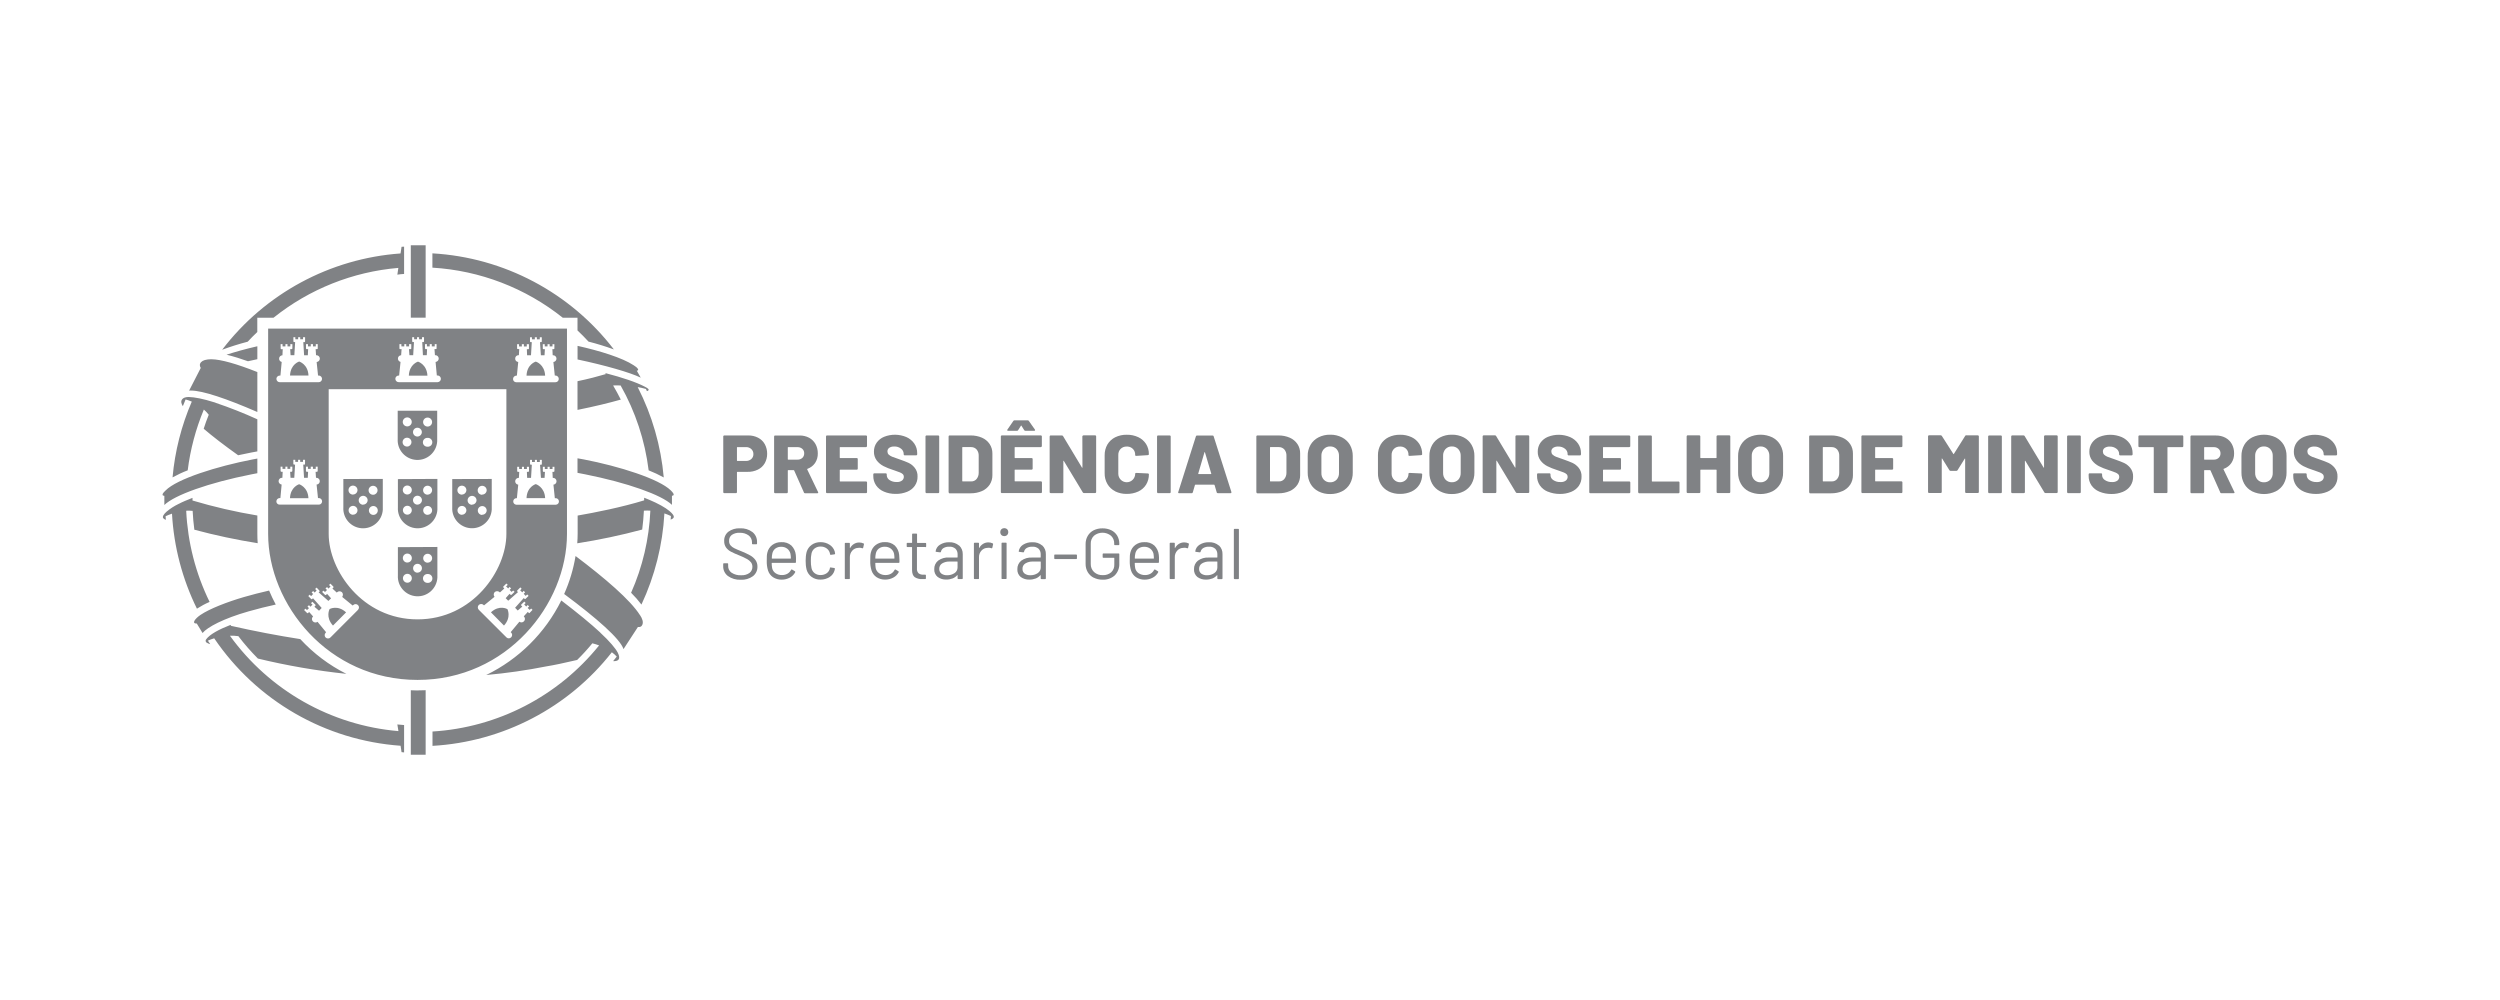 <?xml version="1.0" encoding="UTF-8"?><svg id="Camada_2" xmlns="http://www.w3.org/2000/svg" viewBox="0 0 500 200"><defs><style>.cls-1{fill:#fff;}.cls-2{fill:#808285;}</style></defs><g id="Camada_1-2"><rect class="cls-1" width="500" height="200"/><g id="Layer_2"><g id="Layer_1-2"><path class="cls-2" d="M49.54,68.34c-1.73,.45-3.44,.99-5.11,1.61,8.58-11.24,21.57-18.25,35.68-19.26l.2-1.33c.17,0,.34,0,.51-.03v5.46c-.45,.02-.9,.07-1.35,.14l.2-1.35c-9.12,.77-17.81,4.24-24.96,9.96h-3.25v2.86c-.66,.63-1.31,1.28-1.92,1.94Zm35.59-4.8v-14.49h-2.97v14.49h2.97Zm-35.54,8.71c.61-.14,1.24-.27,1.88-.41v-2.59c-2.33,.54-4.42,1.12-6.16,1.69,1.45,.36,2.88,.8,4.28,1.31Zm71.6,2.56c-1.6,.47-3.5,.98-5.69,1.43v5.74c3.38-.68,6.32-1.4,8.66-2.06-.49-.97-.99-1.9-1.54-2.83,.26,0,.78-.02,1.5,0,2.97,5.24,4.87,11.01,5.61,16.98,1.03,.41,2.04,.88,3.02,1.42-.56-6.3-2.33-12.44-5.21-18.07,.53,.09,1.08,.21,1.64,.37,.07,.15,.14,.28,.2,.43,.06-.02,.12-.04,.18-.06,.17-.07,.34-.28-.16-.58-.15-.09-.3-.18-.45-.25-1.72-.9-4.42-1.81-7.91-2.72,.05,.06,.09,.14,.14,.21Zm-5.69,16.85v2.91c.5,.1,1,.18,1.51,.29,8.48,1.69,15.33,4.13,17.38,6.11v-1.81c.34-.04,.66-.21-.22-1.07-2.32-2.3-10.28-4.83-17.44-6.21-.4-.07-.82-.15-1.23-.22h0Zm-77.96,2.41c.52-4.18,1.61-8.27,3.23-12.16,.36,.31,.69,.66,.98,1.04-.36,.92-.72,1.84-1.01,2.8,1.77,1.52,4.07,3.29,6.89,5.3,.86-.19,1.75-.37,2.65-.55,.39-.08,.79-.15,1.19-.22v-6.42c-2.73-1.24-5.51-2.34-8.35-3.3,0,0,0-.02-.01-.02,0,0,0,0,0,0-.04-.02-.07-.03-.11-.03l-.12-.05h-.03c-2.18-.69-3.92-1.03-5.08-1.06-1.37-.02-1.58,.74-1.5,1.12,.05,.26,.15,.51,.3,.72,.19-.45,.36-.89,.55-1.35,.42,.11,.83,.26,1.24,.43-2.08,4.81-3.38,9.93-3.85,15.16,.98-.54,2-1.02,3.05-1.42Zm77.96-22.18c5.55,1.18,10.49,2.59,12.65,3.64l-.79-1.38c.07-.01,.14-.04,.2-.07,.12-.11,.14-.26-.3-.66-.17-.13-.35-.26-.53-.37-2.27-1.5-6.79-2.89-11.22-3.88v2.72Zm0-8.35v2.55c.75,.72,1.5,1.45,2.2,2.23,1.72,.44,3.42,.96,5.08,1.57-8.72-11.38-21.98-18.4-36.3-19.22v2.86c9.52,.57,18.62,4.07,26.08,10.02h2.93Zm-77.32,14.57c2.36,0,7.11,1.61,13.29,4.29v-7.99c-4.16-1.65-7.28-2.53-9.17-2.56h-.11c-.42,0-.84,.05-1.24,.16-.64,.19-.98,.59-.98,1.01,.01,.2,.07,.4,.18,.57l-2.33,4.54c.12-.02,.25-.03,.37-.03Zm89.81,44.91c-1.93-3.04-6.94-7.34-12.88-11.82-.43,2.62-1.2,5.17-2.28,7.6,6.62,4.92,11.21,8.98,11.87,11.02l2.88-4.42h.15c.11,.01,.22,0,.32-.04,.31-.08,.65-.57,.45-1.31-.11-.37-.28-.72-.5-1.03h-.01Zm-44.5,15.07c-.45,0-.89-.02-1.33-.04v12.9h2.97v-12.91c-.54,.03-1.09,.04-1.64,.04Zm40.05-7.58c-.4-.8-1.63-2.27-3.44-3.94l-.04-.04v-.02c-1.9-1.76-4.53-3.92-7.8-6.42-3.22,6.5-8.5,11.74-15.02,14.91,4.05-.36,8.07-.94,12.05-1.73,1.35-.21,3.59-.68,6.14-1.28,1.07-1.05,2.09-2.17,3.04-3.33,.46,.11,.91,.25,1.35,.42-8.19,10.17-20.29,16.42-33.32,17.22v2.87c14.09-.81,27.16-7.62,35.87-18.72,.35,.26,.68,.54,.98,.86-.24,.31-.48,.62-.73,.92,1.73,.06,1.19-1.17,.93-1.72Zm10.35-28.31c-.84-.71-2.31-1.52-4.05-2.25-.34-.12-.62-.27-1.01-.41v.53c-4.48,1.38-9.87,2.45-13.3,3.04v3.61c0,.64-.03,1.29-.08,1.94,4.38-.69,8.71-1.6,12.99-2.75,.16-1.26,.28-2.51,.34-3.78,.43-.03,.86-.03,1.29,0-.25,5.67-1.55,11.24-3.85,16.42,.75,.74,1.44,1.53,2.07,2.36,2.68-5.73,4.24-11.92,4.59-18.23,.44,.15,.87,.32,1.3,.52,0,.25-.03,.48-.06,.72,.76-.26,1.04-.65-.23-1.72h0Zm-78.74,18.71c-.49-.92-.93-1.85-1.33-2.8-1.71,.39-3.38,.82-5.01,1.29-3.33,.97-6.88,2.34-8.71,3.58-1.09,.74-1.86,1.76-.74,1.73l1.15,1.89c.97-1.17,4.15-2.89,9.22-4.33,1.82-.53,3.62-.96,5.42-1.36Zm24.53,25.31c-13.47-1.15-25.78-8.12-33.7-19.08,.56-.02,1.13,.01,1.69,.09,1.2,1.58,2.51,3.07,3.91,4.48,5.82,1.41,11.74,2.43,17.7,3.06-3.47-1.74-6.59-4.1-9.22-6.95-4.5-.7-9.1-1.58-13.84-2.65-.05-.06-.09-.12-.12-.19-2.3,.89-4.14,1.89-4.85,2.86-.17,.18-.16,.46,.01,.63,.03,.03,.07,.06,.11,.08,.21,.12,.44,.22,.68,.28-.16-.24-.31-.47-.47-.7,.41-.19,.83-.34,1.26-.47,8.48,12.5,22.22,20.42,37.28,21.49l.19,1.28,.51,.05v-5.47c-.45-.03-.91-.08-1.35-.12l.22,1.34Zm-40.29-24.49c.81-.52,1.65-.97,2.53-1.35-2.79-5.7-4.38-11.91-4.68-18.24,.43-.02,.86-.01,1.29,.03,.06,1.26,.17,2.51,.34,3.77,4.17,1.12,8.4,2.02,12.67,2.7-.05-.63-.07-1.26-.07-1.88v-3.66c-4.38-.73-8.71-1.73-12.97-3v-.53c-.53,.21-1.04,.41-1.5,.61s-.82,.36-1.19,.56c-.02,0-.03,.01-.05,.02-.01,.02-.04,.03-.06,.03-.87,.42-1.68,.94-2.42,1.57-.58,.52-.86,1.01-.61,1.3,.14,.14,.31,.24,.5,.31,0-.25-.03-.49-.05-.73,.42-.2,.84-.36,1.28-.51,.37,6.61,2.07,13.09,5,19.03Zm-6.52-22.56v1.83c2.03-1.99,8.88-4.44,17.41-6.13,.39-.08,.79-.16,1.19-.23v-2.93c-.31,.06-.63,.12-.92,.17-7.15,1.38-15.15,3.89-17.43,6.21-.07,.08-.17,.15-.25,.25-.25,.25-.48,.55-.29,.75,.09,.04,.19,.07,.29,.08Zm46.67-17.02v5.65c-.13,2.18,1.54,4.05,3.72,4.18,2.18,.13,4.05-1.54,4.18-3.72,0-.15,0-.31,0-.46v-5.65h-7.89Zm1.92,7.16c-.49,.03-.91-.34-.94-.83-.03-.49,.34-.91,.83-.94,.04,0,.07,0,.11,0,.49,.03,.87,.45,.83,.94-.03,.45-.39,.81-.83,.83Zm0-4.03c-.5,0-.9-.39-.91-.89,0-.5,.39-.9,.89-.91,.5,0,.9,.39,.91,.89,0,0,0,.01,0,.02,0,.49-.4,.88-.89,.89Zm2.03,2.03c-.49,0-.89-.4-.89-.89h0c0-.48,.39-.88,.87-.88,0,0,0,0,.01,0,.49,0,.89,.4,.89,.89-.01,.48-.41,.87-.89,.88h0Zm2.03,2.03c-.49,.03-.91-.34-.94-.83-.03-.49,.34-.91,.83-.94,.04,0,.07,0,.11,0,.49-.03,.91,.34,.94,.83,.03,.49-.34,.91-.83,.94-.04,0-.07,0-.11,0Zm0-4.03c-.5,0-.9-.4-.9-.9,0-.5,.4-.9,.9-.9h0c.5,0,.9,.4,.9,.9,0,.5-.4,.9-.9,.9Zm-16.85,10.49v5.65c-.14,2.18,1.51,4.06,3.69,4.2,2.18,.14,4.06-1.51,4.2-3.69,.01-.17,.01-.34,0-.52v-5.66l-7.89,.02Zm1.94,7.15c-.49,0-.89-.4-.89-.89s.4-.89,.89-.89,.89,.4,.89,.89c0,0,0,0,0,0,0,.49-.41,.88-.89,.87v.02Zm0-4.03c-.5,0-.91-.39-.91-.89,0-.5,.39-.91,.89-.91s.91,.39,.91,.89c0,0,0,.02,0,.02-.01,.48-.41,.87-.89,.87v.02Zm2.03,2.03c-.49,0-.9-.4-.9-.89,0-.49,.4-.9,.89-.9,.49,0,.9,.4,.9,.89,0,0,0,0,0,.01-.02,.49-.43,.87-.91,.86l.02,.03Zm2.03,2.03c-.49,0-.89-.4-.89-.89,0-.49,.4-.89,.89-.89h0c.49,0,.89,.4,.89,.89,0,.49-.4,.89-.89,.89Zm0-4.03c-.5,.03-.92-.35-.95-.84-.03-.5,.35-.92,.84-.95,.04,0,.07,0,.11,0,.5,.03,.88,.46,.84,.95-.03,.45-.39,.82-.84,.84Zm4.91-3.13v5.65c-.13,2.18,1.54,4.05,3.72,4.18,2.18,.13,4.05-1.54,4.18-3.72,0-.15,0-.31,0-.46v-5.69l-7.89,.04Zm1.89,7.11c-.49,0-.89-.4-.89-.89s.4-.89,.89-.89c.49,0,.89,.4,.89,.89,0,0,0,0,0,0,0,.49-.4,.89-.89,.89Zm0-4.03c-.5,0-.91-.39-.91-.89,0-.5,.39-.91,.89-.91,.5,0,.91,.39,.91,.89,0,0,0,.02,0,.02,0,.49-.4,.88-.89,.89Zm2.03,2.03c-.49,0-.9-.4-.9-.89,0-.49,.4-.9,.89-.9,.49,0,.9,.4,.9,.89,0,0,0,0,0,.01-.01,.48-.41,.87-.89,.88h0Zm2.03,2.04c-.49,0-.89-.4-.89-.89s.4-.89,.89-.89,.89,.4,.89,.89h0c0,.49-.41,.87-.89,.87v.02Zm0-4.03c-.5,0-.91-.39-.91-.89,0-.5,.39-.91,.89-.91,.5,0,.91,.39,.91,.89,0,0,0,.01,0,.02-.01,.48-.41,.87-.89,.87v.02Zm4.92-3.13v5.65c-.13,2.18,1.54,4.05,3.72,4.18,2.18,.13,4.05-1.54,4.18-3.72,0-.15,0-.31,0-.46v-5.67l-7.89,.02Zm1.94,7.15c-.49,0-.89-.4-.89-.89s.4-.89,.89-.89c.49,0,.89,.4,.89,.89,0,0,0,0,0,0-.01,.48-.41,.87-.89,.87v.02Zm0-4.03c-.5,0-.91-.39-.91-.89,0-.5,.39-.91,.89-.91,.5,0,.91,.39,.91,.89,0,0,0,.02,0,.02-.02,.48-.41,.86-.89,.87v.02Zm2.03,2.03c-.49,0-.9-.4-.9-.89,0-.49,.4-.9,.89-.9,.49,0,.9,.4,.9,.89,0,0,0,0,0,.01-.03,.48-.43,.86-.91,.85l.02,.03Zm2.03,2.03c-.49,0-.89-.4-.89-.89s.4-.89,.89-.89c.49,0,.89,.4,.89,.89,0,0,0,0,0,0-.02,.48-.43,.86-.91,.84,0,0,0,0,0,0l.03,.05Zm0-4.03c-.5,0-.91-.39-.91-.89,0-.5,.39-.91,.89-.91,.5,0,.91,.39,.91,.89,0,0,0,.02,0,.02-.03,.48-.43,.86-.92,.84l.03,.05Zm-16.87,10.47v5.64c-.13,2.18,1.54,4.05,3.72,4.18,2.18,.13,4.05-1.54,4.18-3.72,0-.15,0-.31,0-.46v-5.68l-7.89,.04Zm1.9,7.11c-.49,0-.89-.4-.89-.89s.4-.89,.89-.89c.49,0,.89,.4,.89,.89,0,0,0,0,0,0,0,.49-.4,.89-.89,.89Zm0-4.03c-.5,0-.9-.39-.91-.89,0-.5,.39-.9,.89-.91,.5,0,.9,.39,.91,.89,0,0,0,.02,0,.02,0,.49-.4,.88-.89,.88Zm2.03,2.03c-.49,0-.89-.4-.89-.89,0-.48,.38-.88,.86-.89,0,0,.02,0,.02,0,.49,0,.89,.39,.89,.88,0,0,0,0,0,0,0,.49-.4,.88-.89,.88h0Zm2.03,2.03c-.49,.03-.91-.34-.94-.83-.03-.49,.34-.91,.83-.94,.04,0,.07,0,.11,0,.49-.03,.91,.34,.94,.83,.03,.49-.34,.91-.83,.94-.04,0-.07,0-.11,0Zm0-4.03c-.5,0-.9-.4-.9-.89s.4-.9,.89-.9,.9,.4,.9,.89c0,0,0,.01,0,.02-.01,.48-.41,.87-.89,.86v.02Zm15.94,9.27s.86,1.61-.68,3.3l-2.61-2.65c1.69-1.55,3.24-.66,3.24-.66h.04Zm-39.78-46.7h-3.69c.08-2.28,1.83-2.81,1.83-2.81,0,0,1.77,.53,1.86,2.81Zm47.32,24.51h-3.71c.07-2.27,1.83-2.8,1.84-2.8h.02s1.76,.55,1.86,2.8Zm-55.39-33.9v41.05c0,14.1,12,29.21,29.88,29.21s29.89-15.12,29.89-29.21v-41.05H53.6Zm26.11,9.39h.09l.28-2.73c-.36-.08-.59-.45-.51-.81,.06-.27,.29-.48,.57-.52h.06l.09-1.22h-.31c-.07-.01-.12-.07-.12-.14v-.86h.39v.45h.58v-.45h.39v.45h.57v-.45h.44v.87c0,.08-.09,.12-.16,.12h-.3l.09,1.22h.75l.16-2.63h-.22c-.07,0-.12-.06-.14-.12v-.85h.39v.41h.58v-.41h.41v.41h.58v-.41h.41v.85c0,.07-.07,.13-.14,.12h-.22l.14,2.63h.77l.06-1.22h-.28c-.07,0-.13-.07-.14-.14v-.86h.39v.45h.56v-.45h.41v.45h.59v-.45h.37v.87c0,.06-.04,.12-.1,.12,0,0,0,0,0,0h-.32l.09,1.22h.08c.37,0,.68,.3,.68,.68,0,.35-.28,.64-.63,.68l.25,2.7h.15c.37,0,.66,.31,.66,.68,0,.35-.29,.64-.64,.66h-7.79c-.37,0-.66-.29-.68-.66,0-.37,.3-.67,.68-.67Zm-23.78,0h.13l.25-2.72c-.36-.08-.59-.45-.5-.81,.06-.27,.29-.48,.57-.52h.08l.06-1.22h-.28c-.08,0-.14-.06-.14-.14v-.87h.38v.45h.58v-.45h.41v.45h.57v-.45h.41v.87c0,.08-.09,.12-.14,.12h-.3l.08,1.22h.75l.16-2.63h-.21c-.07,0-.12-.06-.14-.12v-.85h.39v.41h.56v-.41h.42v.41h.56v-.41h.41v.85c0,.07-.05,.12-.12,.13,0,0-.01,0-.02,0h-.22l.16,2.63h.75l.06-1.22h-.3c-.07-.01-.12-.07-.13-.14v-.86h.4v.45h.56v-.45h.44v.45h.56v-.45h.39v.87c0,.07-.05,.12-.12,.12,0,0,0,0,0,0h-.3l.08,1.22h.07c.37,0,.68,.29,.69,.66,0,0,0,.01,0,.02,0,.36-.29,.65-.64,.68l.28,2.7h.12c.37,0,.68,.3,.68,.68-.01,.37-.31,.66-.68,.66h-7.77c-.37,0-.66-.29-.68-.66,0-.37,.3-.66,.67-.67Zm-.68,25.18c-.01-.36,.27-.66,.63-.68,.01,0,.03,0,.04,0h.13l.25-2.7c-.34-.05-.6-.33-.61-.68,0-.37,.3-.68,.68-.68h.08l.06-1.2h-.28c-.08-.01-.14-.08-.14-.16v-.86h.38v.44h.58v-.44h.41v.44h.57v-.44h.41v.86c0,.08-.06,.14-.14,.16h-.3l.08,1.2h.75l.16-2.63h-.21c-.07-.01-.12-.07-.14-.14v-.83h.39v.42h.56v-.42h.42v.42h.56v-.42h.41v.86c0,.08-.06,.11-.14,.11h-.22l.16,2.63h.75l.06-1.2h-.3c-.06,0-.13-.09-.13-.16v-.86h.4v.44h.56v-.44h.44v.44h.56v-.44h.39v.86c0,.08-.05,.14-.12,.16h-.3l.08,1.2h.07c.37,0,.68,.29,.69,.66,0,0,0,.01,0,.02,0,.36-.28,.66-.64,.68l.28,2.7h.12c.36-.03,.68,.25,.7,.61,.03,.36-.25,.68-.61,.7-.03,0-.06,0-.09,0h-7.77c-.36,.02-.66-.26-.68-.62,0,0,0-.01,0-.02h0Zm16.33,21.67l-5.5,5.51c-.25,.28-.67,.3-.95,.06s-.3-.67-.06-.95c.01-.02,.03-.03,.04-.05l.09-.08-1.72-2.09c-.28,.21-.68,.17-.92-.08-.27-.26-.27-.69-.01-.95,0,0,0,0,.01-.01l.03-.04-.78-.88-.06,.03-.16,.18c-.06,.04-.13,.04-.19,0l-.61-.61,.28-.27,.31,.28,.39-.39-.3-.3,.3-.29,.3,.31,.41-.43-.31-.28,.28-.28,.61,.59c.05,.05,.05,.13,0,.19,0,0,0,0,0,0l-.16,.16-.03,.07,.91,.78,.53-.55-1.74-1.95-.15,.17c-.07,.05-.17,.05-.2,0l-.59-.6,.28-.28,.29,.29,.4-.43-.3-.29,.3-.3,.31,.31,.39-.41-.3-.31,.3-.28,.57,.62c.05,.05,.05,.14,0,.19,0,0,0,0,0,0l-.17,.14,1.95,1.72,.54-.52-.8-.89-.06,.06-.14,.14c-.06,.05-.15,.05-.21,0l-.59-.59,.3-.26,.28,.28,.41-.41-.31-.29,.31-.3,.29,.31,.41-.41-.3-.31,.28-.27,.59,.6c.05,.04,.06,.12,.01,.17,0,0,0,.01-.01,.01l-.16,.17-.04,.03,.88,.81,.07-.07c.27-.25,.7-.25,.97,0,.24,.26,.25,.66,.04,.94l2.1,1.72,.11-.09c.26-.26,.69-.26,.95,0,.26,.24,.27,.65,.03,.91-.01,.02-.03,.03-.05,.05h0Zm-5.87-15.19v-28.93h35.54v28.93c0,7.3-6.73,17.1-17.77,17.1s-17.77-9.8-17.77-17.1h0Zm40.24,15.82c-.07,.04-.15,.04-.22,0l-.14-.18-.06-.03-.8,.88,.03,.04c.27,.26,.27,.69,.01,.95,0,0,0,0-.01,.01-.24,.26-.63,.29-.91,.08l-1.74,2.09,.09,.08c.26,.25,.27,.66,.03,.92,0,0-.02,.02-.03,.03-.24,.26-.64,.28-.91,.04-.01-.01-.03-.03-.04-.04l-5.52-5.51c-.26-.27-.26-.7,0-.96,.27-.26,.7-.26,.96,0h0l.08,.09,2.11-1.72c-.23-.28-.21-.68,.03-.94,.28-.25,.7-.25,.98,0l.07,.07,.89-.81-.06-.03-.14-.17c-.05-.03-.07-.09-.04-.14,0-.02,.03-.03,.04-.04l.59-.6,.29,.27-.34,.31,.42,.41,.28-.31,.31,.3-.31,.29,.41,.41,.3-.28,.29,.26-.61,.6s-.12,.05-.19,0l-.14-.14-.06-.06-.78,.87,.51,.51,1.95-1.72-.14-.14c-.05-.04-.06-.12-.02-.17,0,0,.01-.02,.02-.02l.61-.62,.26,.28-.29,.31,.42,.41,.28-.31,.29,.3-.29,.29,.4,.43,.31-.29,.27,.28-.61,.6c-.05,.05-.14,.05-.19,0l-.16-.17-1.74,1.95,.53,.55,.91-.78-.05-.06-.16-.16c-.05-.05-.05-.13,0-.19,0,0,0,0,0,0l.61-.59,.28,.28-.3,.28,.4,.43,.31-.31,.28,.29-.3,.3,.41,.39,.29-.28,.28,.27-.59,.62Zm5.08-21.65h-7.8c-.36-.03-.64-.34-.61-.7,.02-.33,.28-.59,.61-.61h.12l.27-2.7c-.35-.03-.61-.33-.61-.68,0-.37,.3-.68,.68-.68h.06l.07-1.2h-.29c-.06,0-.12-.09-.12-.16v-.86h.39v.44h.56v-.44h.41v.44h.58v-.44h.42v.86c0,.08-.06,.15-.14,.16h-.28l.05,1.2h.78l.16-2.63h-.22c-.07,0-.13-.07-.14-.14v-.83h.39v.42h.58v-.42h.41v.42h.58v-.42h.4v.86c0,.08-.06,.11-.15,.11h-.21l.18,2.63h.73l.07-1.2h-.28c-.08,0-.14-.08-.14-.16v-.86h.39v.44h.56v-.44h.42v.44h.57v-.44h.38v.86c0,.08-.05,.14-.12,.16h-.28l.06,1.2h.08c.37,0,.68,.3,.68,.68,0,.35-.27,.65-.62,.68l.28,2.7h.12c.36-.03,.68,.25,.7,.61,.03,.36-.25,.68-.61,.7-.03,0-.06,0-.09,0h.02Zm0-24.49h-7.8c-.36,0-.65-.29-.65-.64,0,0,0,0,0-.01,0-.36,.29-.66,.65-.68h.12l.27-2.73c-.36-.02-.63-.32-.61-.68-.01-.36,.27-.66,.63-.68,.02,0,.03,0,.05,0h.06l.07-1.22h-.29c-.07,0-.12-.05-.14-.12v-.85h.39v.45h.56v-.45h.41v.45h.58v-.45h.43v.87c0,.07-.07,.13-.14,.12h-.28l.05,1.22h.78l.16-2.63h-.22c-.07,0-.13-.05-.14-.12v-.85h.39v.41h.58v-.41h.41v.41h.58v-.41h.4v.85c0,.09-.06,.12-.15,.12h-.21l.18,2.63h.73l.07-1.22h-.28c-.08,0-.14-.06-.14-.14h0v-.86h.39v.45h.56v-.45h.42v.45h.57v-.45h.38v.87c0,.07-.06,.12-.12,.12h-.28l.06,1.22h.08c.37,0,.68,.3,.68,.68,0,.35-.27,.64-.62,.68l.28,2.7h.12c.37,0,.68,.3,.68,.68,0,.36-.29,.66-.65,.66,0,0,0,0,0,0h0Zm-49.37,23.19h-3.69c.08-2.27,1.83-2.8,1.83-2.8,0,0,1.77,.55,1.86,2.8Zm23.79-24.51h-3.71c.08-2.28,1.83-2.81,1.83-2.81,0,0,1.78,.53,1.89,2.81Zm-16.25,47.33l-2.63,2.65c-1.55-1.69-.68-3.29-.68-3.3s1.62-.89,3.3,.66Zm39.79-47.33h-3.71c.07-2.28,1.83-2.81,1.84-2.81h.02s1.76,.53,1.86,2.81Z"/><path class="cls-2" d="M151.61,87.54c.57,.29,1.04,.74,1.35,1.3,.32,.59,.48,1.25,.47,1.92,.01,.66-.16,1.32-.49,1.9-.32,.55-.8,.99-1.38,1.27-.64,.31-1.35,.46-2.06,.44h-2.03s-.08,.02-.08,.06c0,0,0,.01,0,.02v3.98c0,.11-.09,.2-.2,.2h-2.34c-.05,0-.11-.02-.14-.06-.04-.04-.06-.09-.06-.14v-11.14c0-.05,.02-.1,.06-.14,.04-.04,.09-.06,.14-.06h4.77c.69-.02,1.37,.14,1.99,.45Zm-1.35,4.27c.28-.25,.43-.61,.42-.99,.01-.38-.14-.75-.42-1.01-.3-.27-.7-.41-1.1-.39h-1.69s-.08,.02-.08,.06c0,0,0,.01,0,.02v2.61c0,.05,.03,.08,.08,.08h1.69c.41,.02,.8-.12,1.11-.39h-.01Z"/><path class="cls-2" d="M160.78,98.48l-1.95-4.39s-.05-.07-.1-.06h-1.09s-.07,.02-.08,.06c0,0,0,.01,0,.02v4.33c0,.11-.09,.2-.2,.2,0,0,0,0,0,0h-2.34c-.11,0-.2-.09-.2-.2v-11.14c0-.11,.08-.2,.19-.2,0,0,0,0,0,0h4.9c.67-.01,1.32,.14,1.91,.45,.54,.29,.98,.73,1.28,1.26,.31,.57,.47,1.22,.46,1.87,.02,.68-.17,1.35-.54,1.91-.37,.54-.9,.95-1.52,1.17-.04,.01-.07,.06-.06,.1,0,0,0,.01,0,.02l2.18,4.54s.03,.06,.03,.1c0,.09-.06,.13-.18,.13h-2.47c-.1,0-.2-.06-.23-.16Zm-3.22-8.97v2.34s.02,.07,.06,.08c0,0,.01,0,.02,0h1.83c.36,.02,.71-.1,.99-.34,.25-.23,.39-.56,.38-.9,.02-.35-.12-.69-.38-.92-.27-.24-.63-.36-.99-.34h-1.83c-.05-.01-.08,.02-.08,.07Z"/><path class="cls-2" d="M173.35,89.36s-.09,.06-.14,.06h-5.18c-.05,0-.08,.03-.08,.08v2.03s.02,.07,.06,.08c0,0,.01,0,.02,0h3.32c.11,0,.2,.09,.2,.2,0,0,0,0,0,0v1.93c0,.11-.09,.2-.2,.2h-3.32s-.08,.03-.08,.07c0,0,0,.01,0,.02v2.18s.02,.07,.06,.08c0,0,.01,0,.02,0h5.18c.11,0,.2,.08,.2,.19,0,0,0,0,0,0v1.95c0,.11-.09,.2-.2,.2,0,0,0,0,0,0h-7.81c-.11,0-.2-.09-.2-.2v-11.14c0-.11,.08-.2,.19-.2,0,0,0,0,0,0h7.81c.11,0,.2,.08,.2,.19,0,0,0,0,0,0v1.95s-.02,.09-.06,.13Z"/><path class="cls-2" d="M176.78,98.32c-.63-.26-1.18-.69-1.57-1.26-.37-.56-.57-1.22-.55-1.89v-.31c0-.05,.02-.1,.06-.14,.04-.04,.09-.06,.14-.06h2.29c.11,0,.2,.08,.2,.19,0,0,0,0,0,0v.2c.01,.39,.22,.74,.54,.95,.43,.29,.95,.43,1.47,.4,.38,.03,.77-.08,1.07-.31,.21-.18,.34-.45,.34-.73,0-.2-.07-.39-.21-.53-.16-.15-.35-.26-.55-.34-.23-.09-.59-.22-1.07-.39-.06-.03-.13-.06-.2-.07-.06-.02-.12-.03-.18-.06-.64-.2-1.26-.45-1.86-.75-.53-.27-.99-.66-1.35-1.12-.38-.51-.58-1.14-.56-1.77-.01-.64,.17-1.26,.54-1.79,.38-.53,.89-.94,1.49-1.18,1.43-.57,3.03-.55,4.45,.05,.64,.28,1.19,.73,1.59,1.3,.39,.57,.59,1.24,.58,1.93v.23c0,.05-.02,.1-.06,.14-.04,.04-.09,.06-.14,.06h-2.3c-.05,0-.1-.02-.14-.06-.04-.04-.06-.09-.06-.14v-.11c-.01-.4-.2-.77-.51-1.01-.39-.31-.87-.47-1.37-.45-.36-.02-.71,.07-1.01,.26-.24,.17-.37,.45-.36,.74,0,.22,.08,.44,.23,.6,.21,.19,.45,.34,.72,.45,.34,.14,.82,.31,1.49,.53,.77,.27,1.37,.5,1.8,.7,.47,.23,.88,.56,1.21,.97,.4,.5,.6,1.12,.57,1.76,.02,.66-.17,1.3-.55,1.85-.38,.54-.91,.95-1.53,1.2-.73,.29-1.5,.44-2.29,.42-.81,.01-1.62-.14-2.37-.46Z"/><path class="cls-2" d="M185.16,98.57s-.06-.09-.06-.14v-11.14c0-.05,.02-.1,.06-.14,.04-.04,.09-.06,.14-.06h2.34c.05,0,.1,.02,.14,.06,.04,.04,.06,.09,.06,.14v11.14c0,.05-.02,.1-.06,.14-.04,.04-.09,.06-.14,.06h-2.34c-.05,0-.11-.02-.14-.06Z"/><path class="cls-2" d="M189.78,98.57s-.06-.09-.06-.14v-11.14c0-.11,.08-.2,.19-.2,0,0,0,0,0,0h4.21c.78-.01,1.56,.14,2.28,.45,.62,.27,1.15,.71,1.53,1.27,.37,.56,.56,1.22,.55,1.9v4.33c.01,.67-.18,1.33-.55,1.9-.38,.56-.91,1-1.53,1.27-.72,.31-1.5,.46-2.28,.45h-4.21c-.06,0-.11-.03-.14-.07Zm2.77-2.29h1.69c.41,.02,.81-.16,1.07-.47,.29-.36,.44-.8,.43-1.26v-3.4c.02-.46-.13-.91-.42-1.26-.28-.31-.68-.48-1.1-.47h-1.69c-.05,0-.08,.03-.08,.08v6.7s.02,.08,.06,.08c.01,0,.02,0,.04,0h0Z"/><path class="cls-2" d="M208.31,89.36s-.09,.06-.14,.06h-5.16s-.08,.02-.08,.06c0,0,0,.01,0,.02v2.03c0,.05,.03,.08,.08,.08h3.32c.11,0,.2,.08,.2,.19,0,0,0,0,0,0v1.93c0,.11-.09,.2-.2,.2,0,0,0,0,0,0h-3.32s-.08,.02-.08,.06c0,0,0,.01,0,.02v2.18c0,.05,.03,.08,.08,.08h5.18c.05,0,.1,.02,.14,.06,.04,.04,.06,.09,.06,.14v1.95c0,.05-.02,.1-.06,.14-.04,.04-.09,.06-.14,.06h-7.82c-.05,0-.1-.02-.14-.06-.04-.04-.06-.09-.06-.14v-11.14c0-.05,.02-.1,.06-.14,.04-.04,.09-.06,.14-.06h7.8c.05,0,.1,.02,.14,.06,.04,.04,.06,.09,.06,.14v1.95s-.02,.09-.06,.13Zm-6.85-3.27c-.03-.06-.02-.12,.02-.17l1.19-1.73c.05-.08,.13-.13,.23-.13h2.64c.1,0,.19,.05,.23,.13l1.22,1.73s.03,.07,.03,.11c0,.09-.05,.13-.17,.13h-1.78c-.1,0-.19-.05-.23-.13l-.54-.87s-.04-.05-.07-.05-.04,0-.05,.05l-.55,.87c-.04,.09-.13,.14-.23,.13h-1.8c-.06,0-.12-.02-.16-.07h0Z"/><path class="cls-2" d="M216.55,87.13s.09-.06,.14-.06h2.34c.05,0,.1,.02,.14,.06,.04,.04,.06,.09,.06,.14v11.14c0,.05-.02,.1-.06,.14-.04,.04-.09,.06-.14,.06h-2.24c-.1,0-.19-.04-.23-.13l-3.8-6.3s-.04-.05-.06-.04-.03,.03-.03,.07v6.21c0,.11-.09,.2-.2,.2,0,0,0,0,0,0h-2.34c-.11,0-.2-.08-.2-.19,0,0,0,0,0,0v-11.14c0-.11,.08-.2,.19-.2,0,0,0,0,0,0h2.26c.1,0,.19,.05,.23,.13l3.78,6.29s.04,.05,.07,.04,.03-.03,.03-.07l-.02-6.19c0-.06,.03-.11,.07-.14Z"/><path class="cls-2" d="M223.03,98.25c-.65-.32-1.19-.83-1.55-1.45-.38-.66-.57-1.42-.55-2.18v-3.57c-.01-.76,.18-1.5,.55-2.15,.37-.62,.91-1.12,1.55-1.44,.72-.35,1.52-.53,2.32-.51,.8-.02,1.59,.15,2.32,.49,.64,.3,1.17,.78,1.55,1.37,.37,.61,.57,1.31,.55,2.03,0,.05-.02,.1-.06,.14-.04,.03-.09,.05-.14,.05l-2.34,.15c-.13,0-.2-.06-.2-.18,.06-.88-.61-1.63-1.49-1.69-.07,0-.13,0-.2,0-.45-.02-.9,.15-1.22,.47-.31,.33-.48,.77-.46,1.23v3.75c0,.93,.76,1.69,1.69,1.69s1.69-.76,1.69-1.69c0-.12,.06-.18,.2-.18l2.34,.11c.05,0,.1,.02,.14,.05,.04,.03,.06,.07,.06,.11,.01,.73-.18,1.44-.55,2.06-.37,.6-.91,1.08-1.55,1.38-.73,.34-1.52,.5-2.32,.49-.81,.02-1.6-.16-2.33-.51Z"/><path class="cls-2" d="M231.47,98.57s-.06-.09-.06-.14v-11.14c0-.11,.08-.2,.19-.2,0,0,0,0,0,0h2.34c.05,0,.1,.02,.14,.06,.04,.04,.06,.09,.06,.14v11.14c0,.05-.02,.1-.06,.14-.04,.04-.09,.06-.14,.06h-2.34c-.05,0-.1-.02-.14-.06Z"/><path class="cls-2" d="M243.34,98.46l-.43-1.46s-.05-.06-.08-.06h-3.76s-.06,.02-.08,.06l-.43,1.47c-.02,.1-.12,.18-.23,.17h-2.53c-.06,0-.11-.02-.15-.06-.03-.05-.03-.12,0-.17l3.53-11.14c.02-.1,.11-.17,.21-.17h3.12c.1,0,.2,.06,.22,.17l3.55,11.14s0,.05,0,.08c0,.1-.06,.15-.18,.15h-2.53c-.11,0-.21-.06-.23-.17Zm-3.63-3.65h2.47c.07,0,.09-.03,.07-.1l-1.26-4.24s-.03-.06-.05-.06c-.03,0-.05,.03-.05,.06l-1.24,4.24c-.02,.07,0,.1,.05,.1Z"/><path class="cls-2" d="M251.33,98.57s-.06-.09-.06-.14v-11.14c0-.05,.02-.1,.06-.14,.04-.04,.09-.06,.14-.06h4.21c.78-.01,1.56,.14,2.28,.45,.62,.27,1.15,.71,1.53,1.27,.37,.56,.56,1.23,.54,1.9v4.33c.01,.67-.18,1.33-.54,1.9-.38,.56-.91,1-1.53,1.27-.72,.31-1.5,.46-2.28,.45h-4.21c-.06,0-.11-.03-.14-.07Zm2.77-2.29h1.69c.41,.02,.81-.16,1.07-.47,.29-.36,.44-.8,.43-1.26v-3.4c.02-.46-.13-.91-.42-1.26-.28-.31-.68-.48-1.1-.47h-1.69s-.08,.02-.08,.06c0,0,0,.01,0,.02v6.7s.02,.08,.06,.09c.01,0,.03,0,.04,0h0Z"/><path class="cls-2" d="M263.68,98.27c-.66-.34-1.21-.86-1.58-1.51-.38-.69-.58-1.47-.56-2.26v-3.3c-.02-.78,.18-1.54,.56-2.22,.37-.64,.92-1.16,1.58-1.5,.73-.37,1.54-.56,2.36-.54,.82-.02,1.63,.17,2.36,.54,.66,.34,1.21,.86,1.59,1.5,.38,.68,.57,1.44,.56,2.22v3.3c.02,.79-.18,1.57-.56,2.26-.37,.65-.92,1.17-1.59,1.51-.73,.37-1.54,.55-2.36,.54-.82,.02-1.63-.17-2.36-.54Zm3.63-2.32c.34-.37,.51-.87,.49-1.37v-3.42c.02-.5-.16-.98-.49-1.35-.33-.35-.8-.54-1.28-.52-.48-.02-.93,.17-1.26,.52-.33,.37-.51,.85-.49,1.35v3.42c-.03,.5,.15,1,.49,1.37,.33,.34,.79,.53,1.26,.51,.48,.02,.94-.17,1.28-.51Z"/><path class="cls-2" d="M277.69,98.25c-.65-.32-1.19-.83-1.55-1.45-.38-.66-.57-1.42-.55-2.18v-3.57c-.01-.76,.18-1.5,.55-2.15,.37-.62,.91-1.12,1.55-1.44,.72-.35,1.52-.53,2.32-.51,.8-.02,1.59,.15,2.32,.49,.64,.3,1.17,.78,1.55,1.37,.37,.61,.57,1.31,.55,2.03,0,.05-.02,.1-.06,.14-.04,.03-.09,.05-.14,.05l-2.34,.15c-.13,0-.2-.06-.2-.18,.06-.88-.61-1.63-1.49-1.69-.07,0-.13,0-.2,0-.45-.02-.9,.15-1.22,.47-.31,.33-.48,.77-.46,1.23v3.75c0,.93,.76,1.69,1.69,1.69s1.69-.76,1.69-1.69c0-.12,.06-.18,.2-.18l2.34,.11c.05,0,.1,.02,.14,.05,.04,.03,.06,.07,.06,.11,.01,.73-.18,1.44-.55,2.06-.37,.6-.91,1.08-1.55,1.38-.73,.34-1.52,.5-2.32,.49-.8,.02-1.6-.16-2.32-.51Z"/><path class="cls-2" d="M288.02,98.27c-.66-.34-1.21-.86-1.58-1.51-.38-.69-.58-1.47-.56-2.26v-3.3c-.02-.78,.18-1.54,.56-2.22,.37-.64,.92-1.16,1.58-1.5,.73-.37,1.54-.56,2.36-.54,.82-.02,1.63,.17,2.36,.54,.66,.34,1.21,.86,1.58,1.5,.38,.68,.58,1.44,.56,2.22v3.3c.02,.79-.18,1.57-.56,2.26-.37,.65-.92,1.17-1.58,1.51-.73,.37-1.54,.55-2.36,.54-.82,.02-1.63-.16-2.36-.54Zm3.63-2.32c.34-.37,.51-.87,.49-1.37v-3.42c.02-.5-.16-.98-.49-1.35-.33-.35-.8-.54-1.28-.52-.47-.02-.93,.17-1.26,.51-.33,.37-.51,.85-.49,1.35v3.42c-.02,.5,.15,1,.49,1.37,.33,.34,.79,.53,1.26,.51,.48,.02,.94-.16,1.28-.5Z"/><path class="cls-2" d="M303.16,87.13s.09-.06,.14-.06h2.35c.11,0,.2,.08,.2,.19,0,0,0,0,0,0v11.14c0,.11-.09,.2-.2,.2,0,0,0,0,0,0h-2.25c-.1,0-.19-.05-.23-.13l-3.8-6.3s-.04-.05-.07-.04-.03,.03-.03,.07v6.21c0,.11-.09,.2-.2,.2h-2.34c-.05,0-.11-.02-.14-.06-.04-.04-.06-.09-.06-.14v-11.14c0-.05,.02-.1,.06-.14,.04-.04,.09-.06,.14-.06h2.26c.1,0,.19,.04,.23,.13l3.78,6.29s.04,.05,.06,.04,.03-.03,.03-.07v-6.19c0-.05,.02-.1,.05-.14Z"/><path class="cls-2" d="M309.53,98.32c-.63-.26-1.18-.69-1.57-1.26-.37-.56-.57-1.22-.55-1.89v-.31c0-.11,.08-.2,.19-.2,0,0,0,0,0,0h2.3c.11,0,.2,.09,.2,.2,0,0,0,0,0,0v.2c.01,.39,.22,.74,.55,.95,.43,.29,.95,.43,1.47,.4,.38,.03,.76-.08,1.07-.31,.21-.18,.34-.45,.34-.73,0-.2-.07-.39-.21-.53-.16-.15-.35-.26-.55-.34-.23-.09-.59-.22-1.07-.39-.06-.03-.13-.06-.2-.07-.06-.01-.12-.03-.18-.06-.64-.2-1.26-.45-1.86-.75-.53-.27-.99-.65-1.35-1.12-.38-.51-.58-1.13-.56-1.77-.01-.64,.17-1.26,.54-1.79,.38-.53,.89-.94,1.49-1.18,1.43-.57,3.03-.55,4.45,.05,.64,.28,1.19,.73,1.59,1.3,.39,.57,.59,1.24,.58,1.93v.23c0,.11-.08,.2-.19,.2,0,0,0,0,0,0h-2.29c-.05,0-.1-.02-.14-.06-.04-.04-.06-.09-.06-.14v-.11c0-.4-.2-.77-.51-1.01-.39-.31-.87-.47-1.37-.45-.36-.02-.71,.07-1.01,.26-.24,.17-.38,.45-.36,.74,0,.22,.08,.44,.23,.6,.21,.19,.45,.35,.72,.45,.34,.14,.82,.31,1.5,.53,.77,.27,1.35,.5,1.8,.7,.47,.23,.89,.56,1.22,.97,.4,.5,.6,1.12,.57,1.76,.02,.66-.17,1.3-.54,1.85-.38,.54-.91,.95-1.53,1.2-.73,.29-1.5,.44-2.29,.42-.81,0-1.62-.15-2.37-.46Z"/><path class="cls-2" d="M326,89.36s-.09,.06-.14,.06h-5.18c-.05,0-.08,.03-.08,.08v2.03s.02,.07,.06,.08c0,0,.01,0,.02,0h3.32c.11,0,.2,.09,.2,.2,0,0,0,0,0,0v1.93c0,.11-.09,.2-.2,.2h-3.32s-.08,.03-.08,.07c0,0,0,.01,0,.02v2.18s.02,.07,.06,.08c0,0,.01,0,.02,0h5.18c.05,0,.1,.02,.14,.06,.04,.04,.06,.09,.06,.14v1.95c0,.05-.02,.1-.06,.14-.04,.04-.09,.06-.14,.06h-7.81c-.11,0-.2-.09-.2-.2h0v-11.14c0-.11,.08-.2,.19-.2,0,0,0,0,0,0h7.81c.05,0,.1,.02,.14,.06,.04,.04,.06,.09,.06,.14v1.95s-.02,.1-.06,.13Z"/><path class="cls-2" d="M327.69,98.57s-.06-.09-.06-.14v-11.14c0-.05,.02-.1,.06-.14,.04-.04,.09-.06,.14-.06h2.34c.05,0,.1,.02,.14,.06,.04,.04,.06,.09,.06,.14v8.93c0,.05,.03,.08,.08,.08h5.25c.11,0,.2,.09,.2,.2,0,0,0,0,0,0v1.95c0,.11-.09,.2-.2,.2h-7.87c-.06,0-.11-.03-.14-.07Z"/><path class="cls-2" d="M343.38,87.13s.09-.06,.14-.06h2.34c.05,0,.1,.02,.14,.06,.04,.04,.06,.09,.06,.14v11.14c0,.05-.02,.1-.06,.14-.04,.04-.09,.06-.14,.06h-2.34c-.11,0-.2-.09-.2-.2h0v-4.39s-.02-.08-.06-.08c0,0-.01,0-.02,0h-3.09c-.05,0-.08,.03-.08,.08v4.39c0,.05-.02,.1-.06,.14-.04,.04-.09,.06-.14,.06h-2.34c-.11,0-.2-.09-.2-.2h0v-11.14c0-.11,.08-.2,.19-.2,0,0,0,0,0,0h2.34c.05,0,.1,.02,.14,.06,.04,.04,.06,.09,.06,.14v4.26s.02,.07,.06,.08c0,0,.01,0,.02,0h3.09c.06,0,.08-.03,.08-.08v-4.26c0-.05,.02-.1,.06-.14Z"/><path class="cls-2" d="M349.75,98.27c-.66-.34-1.21-.86-1.57-1.51-.39-.69-.58-1.47-.56-2.26v-3.3c-.01-.78,.18-1.54,.56-2.22,.37-.64,.92-1.16,1.57-1.5,1.49-.72,3.23-.72,4.73,0,.66,.34,1.21,.86,1.58,1.5,.38,.68,.58,1.44,.56,2.22v3.3c.02,.79-.18,1.57-.56,2.26-.37,.65-.92,1.17-1.58,1.51-1.49,.72-3.23,.72-4.73,0Zm3.63-2.32c.34-.37,.51-.87,.49-1.37v-3.42c.02-.5-.16-.98-.49-1.35-.33-.35-.8-.54-1.28-.52-.48-.02-.94,.17-1.26,.52-.33,.37-.51,.85-.49,1.35v3.42c-.02,.5,.15,1,.49,1.37,.33,.34,.79,.53,1.26,.51,.48,.02,.94-.17,1.28-.51Z"/><path class="cls-2" d="M361.89,98.57s-.06-.09-.06-.14v-11.14c0-.11,.08-.2,.19-.2,0,0,0,0,0,0h4.21c.78-.01,1.56,.14,2.28,.45,.62,.27,1.15,.71,1.53,1.27,.37,.56,.56,1.22,.55,1.9v4.33c.01,.67-.18,1.33-.55,1.9-.38,.56-.91,1-1.53,1.27-.72,.31-1.5,.46-2.28,.45h-4.2c-.06,0-.11-.03-.15-.07Zm2.77-2.29h1.69c.41,.02,.81-.16,1.07-.47,.29-.36,.44-.8,.43-1.26v-3.4c.02-.46-.13-.91-.42-1.26-.28-.31-.68-.48-1.1-.47h-1.69c-.05,0-.08,.03-.08,.08v6.7s.02,.08,.05,.08c.01,0,.03,0,.04,0h0Z"/><path class="cls-2" d="M380.43,89.36s-.09,.06-.14,.06h-5.18s-.08,.02-.08,.06c0,0,0,.01,0,.02v2.03c0,.05,.03,.08,.08,.08h3.32c.11,0,.2,.08,.2,.19,0,0,0,0,0,0v1.93c0,.11-.09,.2-.2,.2,0,0,0,0,0,0h-3.32s-.08,.02-.08,.06c0,0,0,.01,0,.02v2.18c0,.05,.03,.08,.08,.08h5.17c.05,0,.1,.02,.14,.06,.04,.04,.06,.09,.06,.14v1.95c0,.05-.02,.1-.06,.14-.04,.04-.09,.06-.14,.06h-7.8c-.05,0-.11-.02-.14-.06-.04-.04-.06-.09-.06-.14v-11.14c0-.05,.02-.1,.06-.14,.04-.04,.09-.06,.14-.06h7.8c.05,0,.1,.02,.14,.06,.04,.04,.06,.09,.06,.14v1.95s-.01,.09-.04,.13Z"/><path class="cls-2" d="M393.24,87.07h2.33c.11,0,.2,.08,.2,.19,0,0,0,0,0,0v11.14c0,.11-.09,.2-.2,.2,0,0,0,0,0,0h-2.34c-.05,0-.1-.02-.14-.06-.04-.04-.06-.09-.06-.14v-6.62s0-.07-.03-.07-.04,0-.07,.05l-1.42,2.28c-.04,.09-.14,.14-.23,.13h-1.17c-.1,0-.19-.05-.23-.13l-1.43-2.3s-.04-.05-.07-.05-.03,.02-.03,.06v6.65c0,.11-.09,.2-.2,.2h-2.34c-.05,0-.1-.02-.14-.06-.04-.04-.06-.09-.06-.14v-11.14c0-.05,.02-.1,.06-.14,.04-.04,.09-.06,.14-.06h2.33c.1,0,.18,.05,.23,.13l2.3,3.6c.03,.06,.06,.06,.1,0l2.26-3.6c.04-.09,.13-.15,.23-.15Z"/><path class="cls-2" d="M397.69,98.57s-.06-.09-.06-.14v-11.14c0-.05,.02-.1,.06-.14,.04-.04,.09-.06,.14-.06h2.34c.11,0,.2,.09,.2,.2,0,0,0,0,0,0v11.14c0,.11-.09,.2-.2,.2h-2.34c-.05,0-.11-.02-.14-.06Z"/><path class="cls-2" d="M408.86,87.13s.09-.06,.14-.06h2.34c.05,0,.1,.02,.14,.06,.04,.04,.06,.09,.06,.14v11.14c0,.05-.02,.1-.06,.14-.04,.04-.09,.06-.14,.06h-2.24c-.1,0-.19-.04-.23-.13l-3.8-6.3s-.04-.05-.06-.04-.03,.03-.03,.07v6.21c0,.11-.09,.2-.2,.2,0,0,0,0,0,0h-2.34c-.05,0-.1-.02-.14-.06-.04-.04-.06-.09-.06-.14v-11.14c0-.05,.02-.1,.06-.14,.04-.04,.09-.06,.14-.06h2.26c.1,0,.19,.05,.23,.13l3.78,6.29s.04,.05,.07,.04,.03-.03,.03-.07v-6.19c0-.05,.02-.11,.06-.14Z"/><path class="cls-2" d="M413.48,98.57s-.06-.09-.06-.14v-11.14c0-.05,.02-.1,.06-.14,.04-.04,.09-.06,.14-.06h2.34c.11,0,.2,.09,.2,.2,0,0,0,0,0,0v11.14c0,.11-.09,.2-.2,.2h-2.34c-.05,0-.1-.02-.14-.06Z"/><path class="cls-2" d="M419.85,98.32c-.63-.26-1.18-.69-1.57-1.26-.37-.56-.56-1.22-.55-1.89v-.31c0-.11,.08-.2,.19-.2,0,0,0,0,0,0h2.3c.11,0,.2,.09,.2,.2,0,0,0,0,0,0v.2c.01,.39,.22,.74,.55,.95,.43,.29,.95,.43,1.47,.4,.38,.03,.76-.08,1.07-.31,.21-.18,.34-.45,.34-.73,0-.2-.07-.39-.21-.53-.16-.15-.35-.26-.55-.34-.23-.09-.59-.22-1.07-.39-.06-.03-.13-.06-.2-.07-.06-.01-.12-.03-.18-.06-.64-.2-1.26-.45-1.86-.75-.53-.27-.99-.65-1.35-1.12-.38-.51-.58-1.13-.56-1.77-.01-.64,.17-1.26,.54-1.79,.38-.53,.89-.94,1.49-1.18,1.43-.57,3.03-.55,4.45,.05,.64,.28,1.19,.73,1.59,1.3,.39,.57,.59,1.24,.58,1.93v.23c0,.05-.02,.1-.06,.14-.04,.04-.09,.06-.14,.06h-2.29c-.11,0-.2-.08-.2-.19,0,0,0,0,0,0v-.11c0-.4-.2-.77-.51-1.01-.39-.31-.87-.47-1.37-.45-.36-.02-.71,.07-1.01,.26-.24,.17-.38,.45-.36,.74,0,.22,.08,.44,.23,.6,.21,.19,.45,.35,.72,.45,.34,.14,.82,.31,1.5,.53,.77,.27,1.37,.5,1.8,.7,.47,.23,.89,.56,1.22,.97,.4,.5,.6,1.12,.57,1.76,.02,.66-.17,1.3-.54,1.85-.38,.54-.91,.95-1.53,1.2-.73,.29-1.5,.44-2.29,.42-.81,0-1.62-.15-2.37-.46Z"/><path class="cls-2" d="M436.6,87.13s.06,.09,.06,.14v1.96c0,.05-.02,.1-.06,.14-.04,.04-.09,.06-.14,.06h-2.89c-.06,0-.08,.03-.08,.08v8.91c0,.11-.09,.2-.2,.2h-2.34c-.05,0-.11-.02-.14-.06-.04-.04-.06-.09-.06-.14v-8.91c0-.05-.03-.08-.08-.08h-2.79c-.11,0-.2-.08-.2-.19,0,0,0,0,0,0v-1.96c0-.05,.02-.1,.06-.14,.04-.04,.09-.06,.14-.06h8.58c.05,0,.1,.02,.14,.06Z"/><path class="cls-2" d="M444.05,98.48l-1.95-4.39s-.05-.07-.1-.06h-1.09c-.06,0-.08,.03-.08,.08v4.33c0,.05-.02,.1-.06,.14-.04,.04-.09,.06-.14,.06h-2.34c-.11,0-.2-.09-.2-.2v-11.14c0-.11,.08-.2,.19-.2,0,0,0,0,0,0h4.9c.67-.01,1.32,.14,1.91,.45,.54,.29,.98,.73,1.28,1.26,.31,.58,.46,1.22,.45,1.87,.02,.68-.17,1.35-.54,1.91-.37,.54-.9,.95-1.52,1.17-.04,.01-.07,.05-.06,.09,0,0,0,.01,0,.02l2.18,4.54s.03,.06,.03,.1c0,.09-.06,.13-.18,.13h-2.47c-.11,0-.2-.06-.23-.16Zm-3.22-8.97v2.34c0,.05,.03,.08,.08,.08h1.82c.36,.02,.71-.1,.99-.34,.25-.23,.39-.56,.38-.9,.01-.35-.12-.69-.38-.92-.27-.24-.63-.36-.99-.34h-1.83s-.07,.03-.07,.07Z"/><path class="cls-2" d="M450.43,98.27c-.66-.34-1.21-.86-1.58-1.51-.38-.69-.58-1.47-.56-2.26v-3.3c-.01-.78,.18-1.54,.56-2.22,.37-.64,.92-1.16,1.58-1.5,1.49-.72,3.23-.72,4.73,0,.66,.34,1.21,.86,1.59,1.5,.38,.68,.57,1.44,.56,2.22v3.3c.02,.79-.18,1.57-.56,2.26-.37,.65-.92,1.17-1.59,1.51-1.49,.72-3.23,.72-4.73,0Zm3.63-2.32c.34-.37,.51-.87,.49-1.37v-3.42c.02-.5-.16-.98-.49-1.35-.33-.35-.8-.54-1.28-.52-.48-.02-.94,.17-1.26,.52-.33,.37-.51,.85-.49,1.35v3.42c-.02,.5,.15,1,.49,1.37,.33,.34,.79,.53,1.26,.51,.48,.02,.94-.17,1.28-.51Z"/><path class="cls-2" d="M460.77,98.32c-.63-.26-1.18-.69-1.57-1.26-.37-.56-.57-1.22-.55-1.89v-.31c0-.05,.02-.1,.06-.14,.04-.04,.09-.06,.14-.06h2.29c.05,0,.1,.02,.14,.06,.04,.04,.06,.09,.06,.14v.2c.01,.39,.22,.74,.54,.95,.43,.29,.95,.43,1.47,.4,.38,.03,.77-.08,1.07-.31,.21-.18,.34-.45,.34-.73,0-.2-.07-.39-.21-.53-.16-.15-.35-.26-.55-.34-.23-.09-.59-.22-1.07-.39-.06-.03-.13-.06-.2-.07-.06-.01-.12-.03-.18-.06-.64-.2-1.27-.45-1.87-.75-.53-.27-.99-.65-1.35-1.12-.38-.51-.58-1.13-.56-1.77-.01-.64,.17-1.26,.53-1.79,.38-.53,.9-.94,1.5-1.18,1.43-.57,3.03-.55,4.45,.05,.64,.28,1.19,.73,1.59,1.3,.39,.57,.59,1.24,.58,1.93v.23c0,.05-.02,.11-.06,.14-.04,.04-.09,.06-.14,.06h-2.29c-.05,0-.1-.02-.14-.06-.04-.04-.06-.09-.06-.14v-.11c-.01-.4-.2-.77-.51-1.01-.39-.31-.87-.47-1.37-.45-.36-.02-.71,.07-1.01,.26-.24,.17-.38,.45-.36,.74,0,.22,.08,.44,.23,.6,.21,.19,.45,.34,.72,.45,.34,.14,.82,.31,1.49,.53,.77,.27,1.37,.5,1.8,.7,.47,.23,.88,.56,1.21,.97,.4,.5,.6,1.12,.57,1.76,.02,.66-.17,1.3-.54,1.85-.39,.54-.91,.95-1.53,1.2-.73,.29-1.5,.44-2.29,.42-.81,0-1.62-.15-2.37-.46Z"/><path class="cls-2" d="M145.58,115.2c-.61-.46-.96-1.19-.94-1.95v-.45c-.01-.07,.04-.14,.11-.15,.01,0,.02,0,.04,0h.7c.07,0,.13,.04,.14,.11,0,.01,0,.02,0,.03v.4c-.02,.54,.24,1.04,.68,1.35,.57,.37,1.24,.55,1.91,.51,.6,.04,1.2-.12,1.69-.47,.38-.3,.59-.76,.57-1.24,0-.31-.09-.61-.27-.86-.22-.28-.5-.51-.82-.68-.5-.28-1.02-.52-1.56-.73-.57-.22-1.13-.47-1.67-.75-.38-.2-.71-.49-.96-.83-.25-.38-.38-.83-.36-1.28-.04-.72,.27-1.42,.84-1.87,.67-.48,1.48-.72,2.3-.68,.9-.05,1.79,.21,2.51,.75,.6,.48,.94,1.21,.92,1.98v.32c.01,.07-.04,.13-.11,.14-.01,0-.02,0-.04,0h-.72c-.07,.01-.13-.04-.14-.11,0-.01,0-.02,0-.04v-.26c0-.53-.24-1.03-.66-1.35-.53-.38-1.17-.57-1.81-.53-.55-.04-1.1,.11-1.57,.42-.37,.29-.57,.74-.54,1.21-.01,.31,.08,.61,.26,.85,.21,.25,.47,.45,.76,.59,.33,.17,.84,.39,1.53,.66,.58,.23,1.14,.5,1.69,.8,.4,.23,.76,.54,1.03,.91,.27,.38,.41,.84,.4,1.31,.03,.75-.31,1.46-.89,1.92-.72,.52-1.59,.77-2.47,.72-.91,.04-1.81-.22-2.56-.76Z"/><path class="cls-2" d="M159.19,111.97v.46c.01,.07-.04,.13-.11,.14-.01,0-.02,0-.04,0h-4.64s-.05,.02-.06,.04c0,0,0,0,0,.01,0,.34,.03,.68,.09,1.01,.09,.41,.33,.77,.68,1.01,.39,.26,.85,.39,1.32,.37,.37,0,.74-.09,1.06-.27,.31-.18,.56-.45,.72-.77,.03-.07,.11-.1,.18-.07,0,0,.02,0,.03,.01l.56,.34c.07,.04,.1,.13,.06,.2,0,0,0,0,0,0-.24,.46-.62,.84-1.08,1.08-.51,.27-1.08,.41-1.65,.4-.6,.01-1.2-.16-1.71-.49-.47-.32-.81-.78-.99-1.32-.2-.64-.28-1.31-.26-1.98,0-.4,0-.73,.02-.98,.01-.23,.05-.45,.11-.68,.14-.6,.49-1.12,.98-1.49,.52-.38,1.14-.58,1.79-.56,.74-.05,1.47,.19,2.03,.68,.5,.5,.81,1.16,.88,1.86,.03,.33,.05,.66,.04,.99Zm-4.11-2.27c-.31,.25-.53,.59-.61,.98-.07,.32-.11,.65-.11,.98,0,.03,.02,.05,.04,.06,0,0,0,0,.01,0h3.71s.05-.02,.06-.04c0,0,0,0,0-.01,0-.31-.04-.61-.09-.92-.09-.4-.32-.76-.64-1.01-.35-.26-.78-.4-1.21-.38-.42-.02-.83,.11-1.16,.35Z"/><path class="cls-2" d="M162.33,115.39c-.49-.36-.85-.87-1.01-1.46-.14-.58-.2-1.18-.19-1.78,0-.59,.05-1.18,.19-1.75,.17-.58,.52-1.08,1.01-1.43,.52-.37,1.14-.55,1.78-.54,.65-.01,1.28,.17,1.82,.53,.48,.31,.84,.77,1.01,1.32,.04,.14,.07,.29,.08,.43v.03c0,.07-.04,.11-.13,.13l-.72,.1h-.03c-.07,0-.11-.04-.13-.13l-.04-.22c-.09-.37-.32-.7-.63-.93-.35-.26-.78-.39-1.22-.38-.43-.02-.85,.12-1.2,.38-.32,.25-.54,.61-.62,1.01-.1,.48-.14,.96-.13,1.45-.01,.49,.03,.98,.13,1.47,.08,.4,.3,.76,.62,1.01,.34,.26,.77,.4,1.2,.38,.43,.01,.86-.12,1.21-.36,.32-.22,.55-.56,.64-.94v-.11c0-.09,.07-.13,.17-.11l.71,.11c.09,.02,.14,.07,.13,.16l-.06,.29c-.15,.56-.5,1.04-.99,1.35-.54,.35-1.18,.53-1.82,.52-.64,.02-1.26-.16-1.78-.53Z"/><path class="cls-2" d="M172.71,108.67c.07,.03,.11,.11,.08,.19l-.16,.71c-.03,.09-.09,.12-.19,.08-.18-.07-.37-.1-.56-.1l-.19,.02c-.47,0-.92,.2-1.23,.55-.33,.36-.5,.84-.49,1.33v4.23c0,.07-.04,.14-.11,.14-.01,0-.02,0-.03,0h-.73c-.07,0-.13-.04-.14-.11,0-.01,0-.02,0-.03v-6.97c-.01-.07,.03-.13,.1-.14,.01,0,.03,0,.04,0h.73c.07-.01,.13,.04,.14,.1,0,.01,0,.03,0,.04v.87s0,.04,.02,.05,.03,0,.03-.02c.18-.33,.45-.62,.77-.82,.33-.2,.7-.3,1.08-.29,.28,0,.56,.06,.82,.19Z"/><path class="cls-2" d="M179.89,111.97v.46c.01,.07-.04,.13-.1,.14-.01,0-.03,0-.04,0h-4.63s-.05,.02-.06,.04c0,0,0,0,0,.01,0,.34,.03,.68,.08,1.01,.09,.41,.33,.77,.68,1.01,.39,.26,.85,.39,1.32,.37,.37,0,.74-.09,1.06-.27,.31-.18,.56-.45,.72-.77,.06-.09,.12-.1,.2-.06l.56,.34c.07,.04,.1,.12,.06,.19,0,0,0,0,0,0-.24,.46-.62,.84-1.08,1.08-.51,.27-1.07,.41-1.65,.4-.61,.01-1.2-.16-1.71-.49-.47-.32-.81-.78-.99-1.32-.2-.64-.29-1.31-.26-1.98,0-.4,0-.73,.02-.98,.01-.23,.05-.45,.11-.68,.15-.6,.49-1.12,.98-1.49,.52-.38,1.15-.58,1.79-.56,.73-.04,1.45,.2,2.01,.68,.5,.5,.81,1.16,.87,1.86,.04,.33,.06,.66,.06,.99Zm-4.11-2.27c-.31,.25-.53,.59-.61,.98-.07,.32-.11,.65-.11,.98,0,.04,.02,.06,.06,.06h3.71s.06-.02,.06-.06c0-.31-.03-.61-.08-.92-.09-.4-.32-.76-.64-1.01-.35-.26-.78-.4-1.21-.38-.42-.02-.83,.1-1.17,.35Z"/><path class="cls-2" d="M185.07,109.4h-1.62s-.05,.02-.06,.04c0,0,0,0,0,.01v4.23c-.04,.35,.07,.7,.31,.97,.28,.21,.62,.31,.97,.28h.36c.07-.01,.14,.04,.15,.11,0,.01,0,.02,0,.04v.59c.01,.07-.04,.14-.11,.15-.01,0-.02,0-.04,0h-.53c-.55,.04-1.1-.1-1.56-.39-.34-.26-.53-.74-.53-1.43v-4.53s-.02-.05-.04-.06c0,0,0,0-.01,0h-.88c-.07,.01-.13-.04-.14-.1,0-.01,0-.03,0-.04v-.56c-.01-.07,.03-.13,.1-.14,.01,0,.03,0,.04,0h.88s.05-.02,.06-.04c0,0,0,0,0-.01v-1.66c-.01-.07,.04-.13,.11-.14,.01,0,.02,0,.04,0h.7c.07-.01,.13,.03,.14,.1,0,.01,0,.03,0,.04v1.66s.02,.05,.04,.06c0,0,0,0,.01,0h1.62c.07-.01,.14,.04,.15,.11,0,.01,0,.02,0,.04v.56c.01,.07-.04,.14-.11,.15-.01,0-.02,0-.04,0Z"/><path class="cls-2" d="M191.83,109.1c.48,.45,.74,1.08,.72,1.74v4.82c.01,.07-.04,.14-.11,.15-.01,0-.02,0-.04,0h-.73c-.07,.01-.14-.04-.15-.11,0-.01,0-.02,0-.04v-.59s0-.03-.02-.04h-.05c-.25,.29-.57,.52-.93,.66-.41,.15-.84,.23-1.28,.22-.61,.02-1.21-.16-1.71-.52-.47-.38-.72-.97-.68-1.58-.02-.65,.27-1.28,.78-1.69,.63-.45,1.4-.67,2.17-.62h1.66s.05-.02,.06-.04c0,0,0,0,0-.01v-.54c.02-.42-.12-.84-.41-1.15-.35-.31-.81-.46-1.27-.42-.39-.02-.78,.07-1.12,.26-.28,.16-.47,.43-.53,.74-.01,.08-.08,.14-.17,.13,0,0,0,0,0,0l-.77-.1c-.1-.02-.15-.06-.13-.11,.08-.54,.39-1.02,.86-1.31,.56-.35,1.21-.53,1.86-.5,.72-.04,1.42,.2,1.97,.66Zm-.93,5.53c.39-.25,.62-.68,.61-1.14v-1.12s-.02-.06-.06-.06h-1.51c-.53-.03-1.06,.11-1.52,.38-.37,.23-.58,.64-.57,1.08-.02,.37,.14,.73,.44,.96,.34,.23,.74,.34,1.14,.32,.52,.01,1.03-.13,1.47-.42h0Z"/><path class="cls-2" d="M198.54,108.67c.07,.03,.11,.11,.08,.19l-.16,.71c-.03,.09-.09,.12-.19,.08-.18-.07-.37-.11-.56-.1l-.19,.02c-.47,0-.92,.2-1.23,.55-.33,.36-.51,.84-.49,1.33v4.23c0,.07-.04,.14-.11,.14-.01,0-.02,0-.03,0h-.73c-.07,0-.14-.04-.15-.12,0,0,0-.02,0-.03v-6.97c-.01-.07,.04-.14,.11-.15,.01,0,.02,0,.04,0h.73c.07-.01,.13,.04,.14,.1,0,.01,0,.03,0,.04v.87s0,.04,.02,.05,.02,0,.03-.02c.18-.34,.45-.62,.77-.82,.32-.2,.7-.3,1.08-.29,.28,0,.57,.06,.82,.19Z"/><path class="cls-2" d="M200.28,107c-.31-.32-.31-.83,0-1.15,.33-.3,.82-.3,1.15,0,.31,.32,.31,.83,0,1.15-.32,.31-.83,.31-1.15,0Zm.03,8.65v-6.98c-.01-.07,.04-.13,.1-.14,.01,0,.03,0,.04,0h.73c.07-.01,.13,.04,.14,.11,0,.01,0,.02,0,.04v6.98c.01,.07-.04,.13-.11,.14-.01,0-.02,0-.04,0h-.73c-.07,.01-.13-.04-.14-.11,0-.01,0-.02,0-.04h0Z"/><path class="cls-2" d="M208.47,109.1c.47,.46,.73,1.09,.7,1.75v4.82c.01,.07-.04,.14-.11,.15-.01,0-.02,0-.04,0h-.73c-.07,.01-.14-.04-.15-.11,0-.01,0-.02,0-.04v-.59s0-.03-.02-.04h-.05c-.25,.29-.57,.52-.93,.66-.41,.15-.84,.23-1.28,.22-.61,.02-1.21-.16-1.71-.52-.47-.38-.72-.97-.68-1.58-.02-.65,.27-1.28,.78-1.69,.63-.45,1.4-.67,2.17-.62h1.66s.05-.02,.06-.04c0,0,0,0,0-.01v-.55c.02-.42-.12-.84-.41-1.15-.35-.31-.81-.46-1.27-.42-.39-.02-.78,.07-1.12,.26-.27,.16-.47,.43-.53,.74-.01,.08-.08,.14-.17,.13,0,0,0,0,0,0l-.77-.1c-.11-.02-.15-.06-.13-.11,.08-.54,.4-1.02,.86-1.31,.56-.35,1.21-.53,1.87-.5,.72-.04,1.43,.19,1.98,.66Zm-.94,5.53c.39-.25,.63-.68,.62-1.14v-1.12s-.02-.05-.04-.06c0,0,0,0-.01,0h-1.51c-.53-.03-1.06,.11-1.52,.38-.37,.23-.59,.64-.57,1.08-.02,.37,.14,.73,.44,.96,.34,.23,.74,.34,1.14,.32,.52,.01,1.03-.14,1.46-.42h0Z"/><path class="cls-2" d="M210.85,111.65v-.6c-.01-.07,.03-.13,.1-.14,.01,0,.03,0,.04,0h4.25c.07-.01,.14,.04,.15,.11,0,.01,0,.02,0,.04v.6c.01,.07-.04,.14-.11,.15-.01,0-.02,0-.04,0h-4.25c-.07,0-.13-.04-.14-.11,0-.01,0-.02,0-.03Z"/><path class="cls-2" d="M218.73,115.54c-.49-.25-.9-.64-1.18-1.11-.29-.5-.44-1.07-.43-1.65v-3.96c-.01-.58,.14-1.15,.43-1.65,.28-.48,.69-.86,1.18-1.11,.55-.27,1.15-.4,1.77-.39,.61-.01,1.21,.12,1.76,.38,.49,.24,.9,.62,1.18,1.08,.28,.48,.42,1.02,.42,1.57v.19c.01,.07-.04,.13-.11,.14-.01,0-.02,0-.04,0h-.73c-.07,.01-.13-.04-.14-.11,0-.01,0-.02,0-.04v-.17c.02-.59-.21-1.16-.64-1.56-.99-.81-2.42-.81-3.41,0-.43,.42-.67,1.01-.64,1.62v4.02c-.02,.61,.22,1.2,.66,1.62,.48,.43,1.1,.65,1.74,.62,.62,.03,1.22-.17,1.69-.57,.42-.4,.65-.96,.62-1.54v-1.3s-.02-.05-.04-.06c0,0,0,0-.01,0h-2.13c-.07,0-.14-.04-.15-.12,0,0,0-.02,0-.03v-.57c-.01-.07,.04-.14,.11-.15,.01,0,.02,0,.04,0h3.04c.07-.01,.13,.04,.14,.1,0,.01,0,.03,0,.04v1.85c.05,.89-.28,1.76-.91,2.4-.67,.6-1.55,.9-2.45,.86-.61,0-1.22-.13-1.76-.41Z"/><path class="cls-2" d="M231.79,111.97v.46c0,.07-.04,.13-.11,.14-.01,0-.02,0-.03,0h-4.64s-.05,.02-.06,.04c0,0,0,0,0,.01,0,.34,.03,.68,.09,1.01,.09,.41,.33,.77,.68,1.01,.39,.26,.85,.39,1.32,.37,.37,0,.74-.09,1.06-.27,.31-.18,.56-.45,.72-.77,.06-.09,.12-.1,.2-.06l.56,.34c.07,.04,.1,.13,.06,.2,0,0,0,0,0,0-.24,.46-.62,.84-1.08,1.08-.51,.27-1.08,.41-1.65,.4-.6,.01-1.2-.16-1.71-.49-.47-.32-.81-.78-.99-1.32-.2-.64-.28-1.31-.26-1.98,0-.4,0-.73,.02-.98,.01-.23,.05-.45,.11-.68,.14-.6,.49-1.12,.98-1.49,.52-.38,1.14-.58,1.79-.56,.74-.05,1.47,.19,2.03,.68,.5,.5,.81,1.16,.88,1.86,.04,.33,.05,.66,.04,.99Zm-4.11-2.27c-.31,.25-.53,.59-.61,.98-.07,.32-.11,.65-.11,.98,0,.03,.02,.05,.04,.06,0,0,0,0,.01,0h3.71s.05-.02,.06-.04c0,0,0,0,0-.01,0-.31-.04-.61-.08-.92-.09-.4-.32-.76-.64-1.01-.35-.26-.78-.4-1.21-.38-.42-.02-.83,.11-1.16,.35Z"/><path class="cls-2" d="M237.7,108.67c.07,.03,.11,.11,.08,.19l-.16,.71c-.03,.09-.09,.12-.19,.08-.18-.07-.37-.11-.56-.1l-.19,.02c-.47,0-.92,.2-1.23,.55-.33,.36-.51,.84-.49,1.33v4.23c0,.07-.04,.14-.11,.14-.01,0-.02,0-.03,0h-.73c-.07,.01-.14-.04-.15-.11,0-.01,0-.02,0-.04v-6.97c-.01-.07,.04-.14,.11-.15,.01,0,.02,0,.04,0h.73c.07-.01,.13,.04,.14,.1,0,.01,0,.03,0,.04v.87s0,.04,.02,.05c.02,.01,.03,0,.04-.02,.18-.33,.45-.62,.77-.82,.33-.2,.7-.3,1.08-.29,.28,0,.57,.06,.82,.19Z"/><path class="cls-2" d="M243.8,109.1c.48,.45,.73,1.09,.7,1.75v4.82c.01,.07-.04,.14-.11,.15-.01,0-.02,0-.04,0h-.73c-.07,.01-.14-.04-.15-.11,0-.01,0-.02,0-.04v-.59s0-.03-.02-.04h-.05c-.25,.29-.57,.52-.93,.66-.41,.15-.84,.23-1.28,.22-.61,.02-1.21-.16-1.71-.52-.47-.38-.72-.97-.68-1.58-.02-.65,.27-1.28,.78-1.69,.63-.45,1.4-.67,2.17-.62h1.66s.05-.02,.06-.04c0,0,0,0,0-.01v-.55c.02-.42-.12-.84-.41-1.15-.35-.31-.81-.46-1.27-.42-.39-.02-.78,.07-1.12,.26-.28,.16-.48,.43-.55,.74-.01,.08-.08,.14-.17,.13,0,0,0,0,0,0l-.77-.1c-.1-.02-.15-.06-.13-.11,.08-.54,.39-1.02,.86-1.31,.56-.35,1.21-.53,1.87-.5,.73-.05,1.44,.19,2,.66Zm-.95,5.53c.39-.25,.63-.68,.62-1.14v-1.12s-.02-.05-.04-.06c0,0,0,0-.01,0h-1.51c-.53-.03-1.06,.11-1.52,.38-.37,.23-.58,.64-.57,1.08-.02,.37,.14,.73,.44,.96,.34,.23,.74,.34,1.14,.32,.52,.01,1.03-.13,1.46-.42Z"/><path class="cls-2" d="M246.77,115.67v-9.76c0-.07,.05-.13,.12-.14,0,0,.01,0,.02,0h.73c.07-.01,.13,.04,.14,.11,0,.01,0,.02,0,.04v9.76c0,.07-.04,.14-.11,.14-.01,0-.02,0-.03,0h-.73c-.07,0-.13-.05-.14-.13,0,0,0-.01,0-.02Z"/></g></g></g></svg>